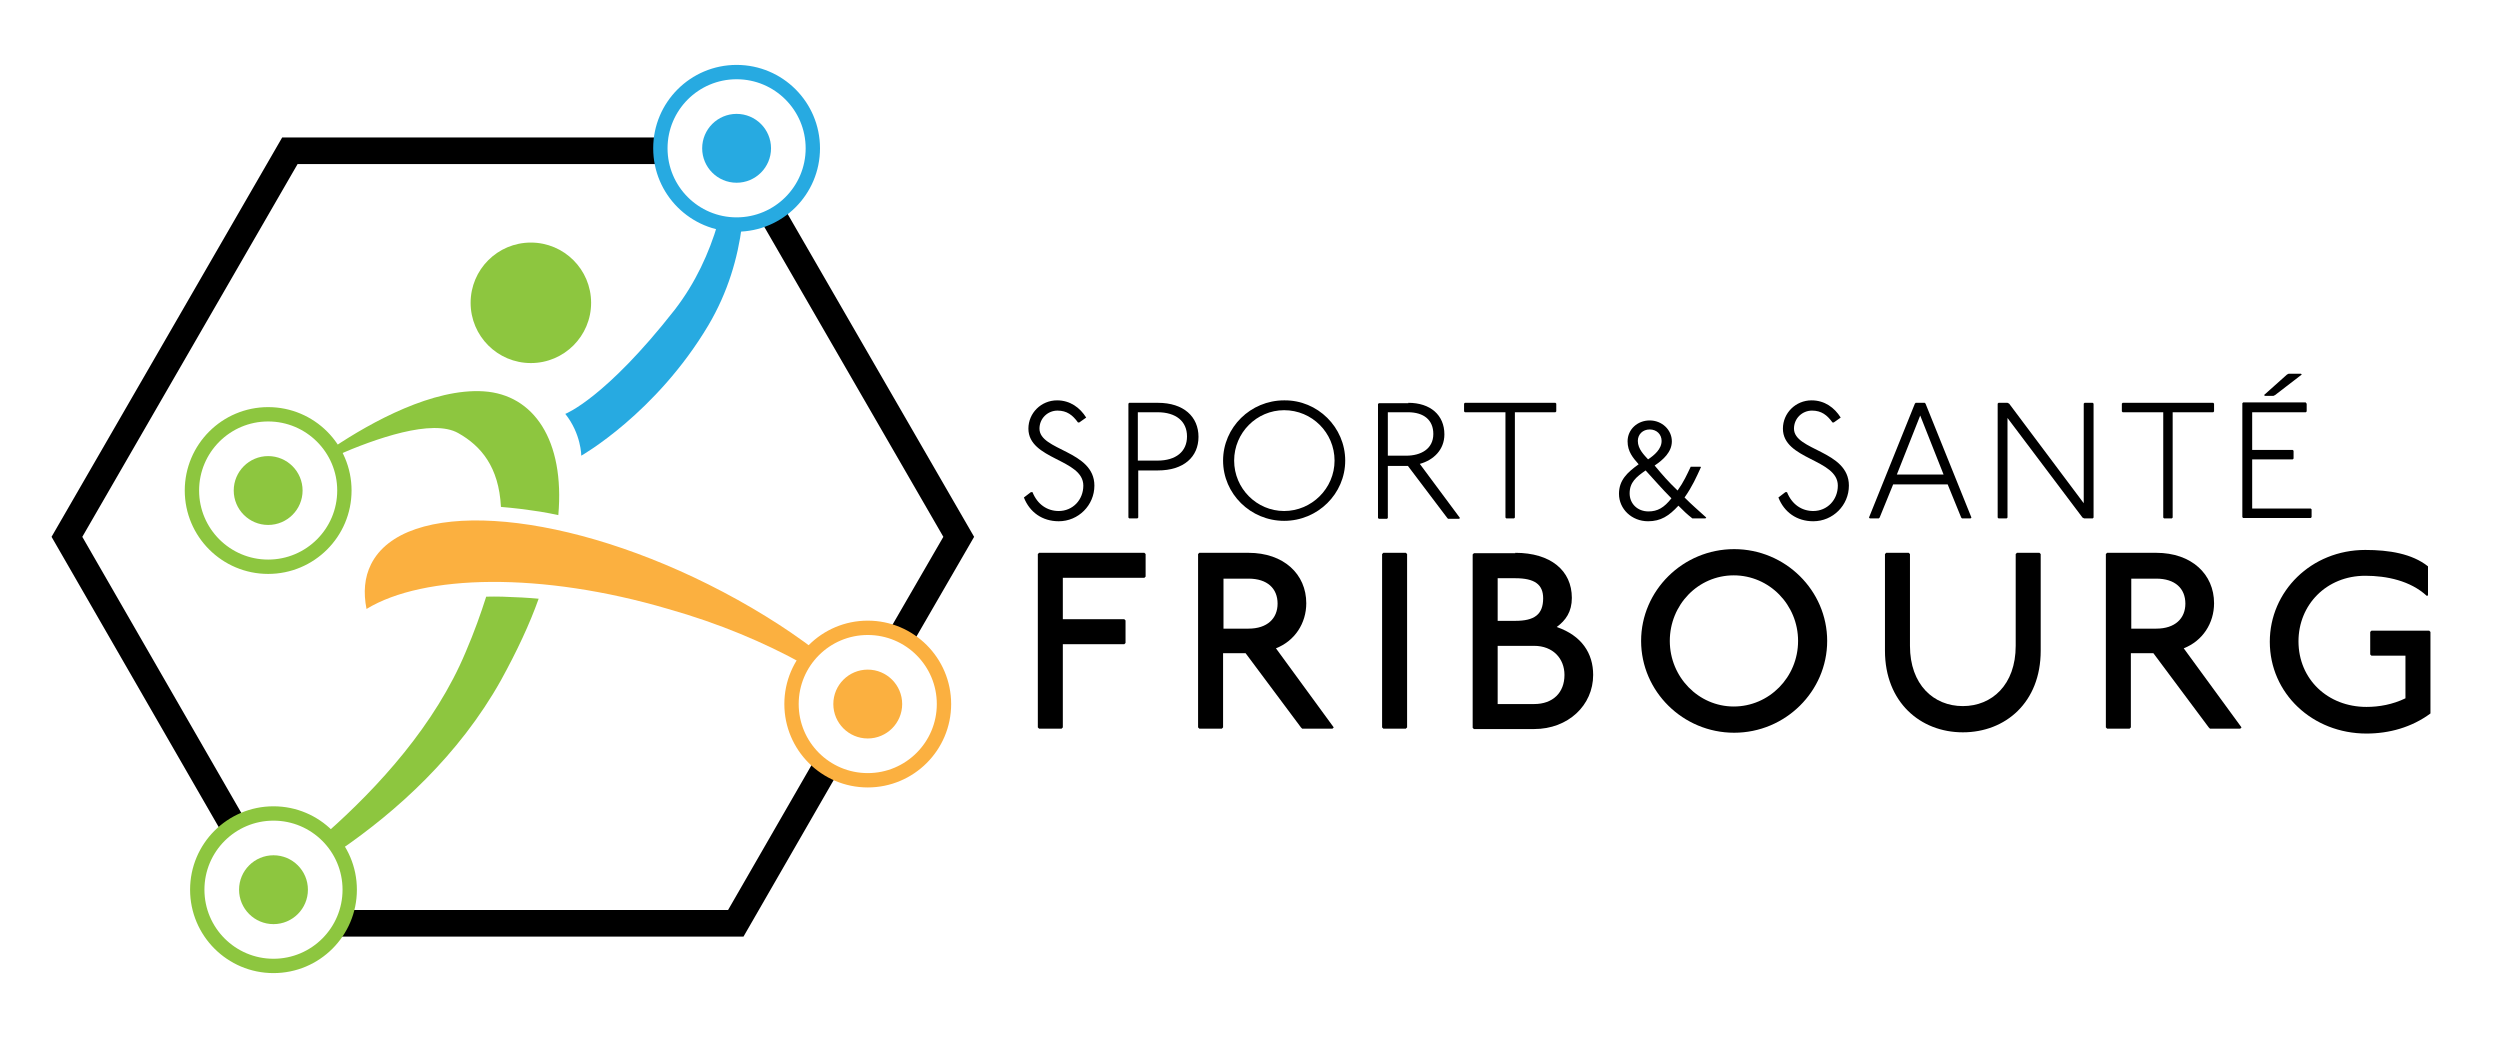 <?xml version="1.0" encoding="UTF-8" standalone="no"?>
<!DOCTYPE svg PUBLIC "-//W3C//DTD SVG 1.1//EN" "http://www.w3.org/Graphics/SVG/1.1/DTD/svg11.dtd">
<svg width="100%" height="100%" viewBox="0 0 610 258" version="1.1" xmlns="http://www.w3.org/2000/svg" xmlns:xlink="http://www.w3.org/1999/xlink" xml:space="preserve" xmlns:serif="http://www.serif.com/" style="fill-rule:evenodd;clip-rule:evenodd;stroke-miterlimit:10;">
    <g id="Text_vectoriell" transform="matrix(1,0,0,1,2.931,-14.913)">
        <g>
            <path d="M260.1,118C258.8,116.2 257.4,115.1 255.1,115.1C252.7,115.1 250.7,117 250.7,119.5C250.7,124.9 264.1,124.8 264.1,133.4C264.1,138.2 260.2,142.1 255.4,142.1C251.4,142.1 248.3,139.9 246.9,136.3L248.6,135L249,135C250.2,138 252.6,139.6 255.4,139.6C258.8,139.6 261.4,136.9 261.4,133.4C261.4,126.9 248,127.1 248,119.5C248,115.7 251.1,112.6 255,112.6C258.2,112.6 260.6,114.4 262.1,116.8L260.4,118L260.1,118Z" style="fill-rule:nonzero;"/>
            <path d="M279.6,113.2C285.9,113.2 289.5,116.6 289.5,121.5C289.5,126.4 285.9,129.7 279.6,129.7L274.8,129.7L274.8,141.2L274.6,141.4L272.6,141.4L272.4,141.2L272.4,113.4L272.6,113.2L279.6,113.2ZM274.7,127.3L279.5,127.3C284,127.3 286.7,125.1 286.7,121.4C286.7,117.7 284,115.5 279.5,115.5L274.7,115.5L274.7,127.3Z" style="fill-rule:nonzero;"/>
            <path d="M325.3,127.3C325.3,135.4 318.6,142 310.4,142C302.2,142 295.5,135.4 295.5,127.3C295.5,119.2 302.2,112.6 310.4,112.6C318.6,112.5 325.3,119.2 325.3,127.3ZM298.2,127.3C298.2,134.1 303.7,139.6 310.4,139.6C317.1,139.6 322.7,134.1 322.7,127.3C322.7,120.5 317.2,115 310.4,115C303.7,115 298.2,120.5 298.2,127.3Z" style="fill-rule:nonzero;"/>
            <path d="M340.7,113.2C346.1,113.2 349.5,116.2 349.5,120.9C349.5,124.7 346.8,127.2 343.5,128.1L353.3,141.3L353.1,141.5L350.4,141.5L350.2,141.3L340.6,128.6L335.7,128.6L335.7,141.3L335.5,141.5L333.5,141.5L333.3,141.3L333.3,113.5L333.5,113.3L340.7,113.3L340.7,113.2ZM335.7,126.1L340.2,126.1C343.7,126.1 346.8,124.5 346.8,120.8C346.8,117.4 344.5,115.5 340.6,115.5L335.7,115.5L335.7,126.1Z" style="fill-rule:nonzero;"/>
            <path d="M376.6,113.2L376.8,113.4L376.8,115.3L376.6,115.5L366.7,115.5L366.7,141.2L366.5,141.4L364.6,141.4L364.4,141.2L364.4,115.5L354.5,115.5L354.3,115.3L354.3,113.4L354.5,113.2L376.6,113.2Z" style="fill-rule:nonzero;"/>
            <path d="M412.1,128.9C411,131.3 410,133.6 408.1,136.3C410.1,138.3 411.1,139.1 413.4,141.2L413.2,141.4L410,141.4C408.5,140.2 408.1,139.8 406.6,138.3C404.3,140.8 402.3,142.1 399.2,142.1C395.2,142.1 392.1,139.1 392.1,135.4C392.1,132.1 394.1,130.2 396.9,128.2C395.5,126.6 394.2,125.1 394.2,122.6C394.2,119.7 396.6,117.5 399.6,117.5C402.6,117.5 405,119.8 405,122.6C405,125.2 402.9,127.1 400.8,128.5C402.8,130.9 404.1,132.4 406.4,134.6C407.9,132.5 408.7,130.7 409.6,128.8L412,128.8L412.1,128.9ZM394.7,135.3C394.7,137.8 396.6,139.7 399.3,139.7C401.5,139.7 403.1,138.8 404.9,136.5C402.6,134.2 400.9,132.2 398.6,129.7C396.3,131.3 394.7,132.6 394.7,135.3ZM402.5,122.5C402.5,120.9 401.3,119.7 399.6,119.7C397.9,119.7 396.7,120.9 396.7,122.5C396.7,124.5 398.3,126 399.2,127C400.7,126 402.5,124.5 402.5,122.5Z" style="fill-rule:nonzero;"/>
            <path d="M444.2,118C442.9,116.2 441.5,115.1 439.2,115.1C436.8,115.1 434.8,117 434.8,119.5C434.8,124.9 448.2,124.8 448.2,133.4C448.2,138.2 444.3,142.1 439.5,142.1C435.5,142.1 432.4,139.9 431,136.3L432.7,135L433.1,135C434.3,138 436.7,139.6 439.5,139.6C442.9,139.6 445.5,136.9 445.5,133.4C445.5,126.9 432.1,127.1 432.1,119.5C432.1,115.7 435.2,112.6 439.1,112.6C442.3,112.6 444.7,114.4 446.2,116.8L444.5,118L444.2,118Z" style="fill-rule:nonzero;"/>
            <path d="M466.7,113.2L466.9,113.4L478.1,141.2L477.9,141.4L475.8,141.4L475.6,141.2L472.3,133.1L459,133.1L455.7,141.2L455.5,141.4L453.3,141.4L453.1,141.2L464.3,113.4L464.5,113.2L466.7,113.2ZM459.9,130.7L471.3,130.7L465.6,116.3L459.9,130.7Z" style="fill-rule:nonzero;"/>
            <path d="M486.9,113.2L487.3,113.4L505.5,137.7L505.5,113.4L505.7,113.2L507.7,113.2L507.9,113.4L507.9,141.2L507.7,141.4L505.6,141.4L505.2,141.2L486.9,116.9L486.9,141.2L486.7,141.4L484.7,141.4L484.5,141.2L484.5,113.4L484.7,113.2L486.9,113.2Z" style="fill-rule:nonzero;"/>
            <path d="M537.1,113.2L537.3,113.4L537.3,115.3L537.1,115.5L527.2,115.5L527.2,141.2L527,141.4L525.1,141.4L524.9,141.2L524.9,115.5L515,115.5L514.8,115.3L514.8,113.4L515,113.2L537.1,113.2Z" style="fill-rule:nonzero;"/>
            <path d="M559.7,113.2L559.9,113.4L559.9,115.3L559.7,115.5L546.6,115.5L546.6,124.7L556.5,124.7L556.7,124.9L556.7,126.8L556.5,127L546.6,127L546.6,139L560.9,139L561.1,139.2L561.1,141.1L560.9,141.3L544.4,141.3L544.2,141.1L544.2,113.3L544.4,113.1L559.7,113.1L559.7,113.2ZM558.5,106.1L558.7,106.3L552.2,111.3L551.8,111.5L549.7,111.5L549.5,111.3L555.1,106.3L555.5,106.1L558.5,106.1Z" style="fill-rule:nonzero;"/>
        </g>
        <g>
            <path d="M276.3,149.8L276.6,150.1L276.6,155.6L276.3,155.9L256.4,155.9L256.4,166L271.4,166L271.7,166.3L271.7,171.8L271.4,172.1L256.4,172.1L256.4,192.4L256.1,192.7L250.6,192.7L250.3,192.4L250.3,150.1L250.6,149.8L276.3,149.8Z" style="fill-rule:nonzero;"/>
            <path d="M301.7,149.8C310.3,149.8 315.8,155 315.8,162.1C315.8,167 313,171.3 308.4,173.1L322.5,192.4L322.2,192.7L314.8,192.7L314.5,192.4L301,174.3L295.5,174.3L295.5,192.4L295.2,192.7L289.7,192.7L289.4,192.4L289.4,150.1L289.7,149.8L301.7,149.8ZM295.6,168.3L301.7,168.3C306.3,168.3 308.8,165.8 308.8,162.2C308.8,158.5 306.3,156.1 301.7,156.1L295.6,156.1L295.6,168.3Z" style="fill-rule:nonzero;"/>
            <path d="M340.1,149.8L340.4,150.1L340.4,192.4L340.1,192.7L334.6,192.7L334.3,192.4L334.3,150.1L334.6,149.8L340.1,149.8Z" style="fill-rule:nonzero;"/>
            <path d="M366.8,149.8C375.4,149.8 380.6,154.1 380.6,160.8C380.6,164.2 379.1,166.3 376.9,167.9C383,170 385.8,174.3 385.8,179.6C385.8,187 379.7,192.8 371.4,192.8L356.7,192.8L356.4,192.5L356.4,150.2L356.7,149.9L366.8,149.9L366.8,149.8ZM362.5,166.4L366.8,166.4C371.4,166.4 373.6,164.9 373.6,160.9C373.6,157.5 371.5,156 366.8,156L362.5,156L362.5,166.4ZM362.5,186.7L371.4,186.7C376,186.7 378.8,183.9 378.8,179.6C378.8,175.6 376,172.5 371.4,172.5L362.5,172.5L362.5,186.7Z" style="fill-rule:nonzero;"/>
            <path d="M442.9,171.3C442.9,183.6 432.7,193.7 420.2,193.7C407.7,193.7 397.5,183.6 397.5,171.3C397.5,159 407.7,148.9 420.2,148.9C432.7,148.9 442.9,159 442.9,171.3ZM404.5,171.3C404.5,180.1 411.5,187.3 420.1,187.3C428.7,187.3 435.8,180.2 435.8,171.3C435.8,162.5 428.8,155.3 420.1,155.3C411.4,155.3 404.5,162.5 404.5,171.3Z" style="fill-rule:nonzero;"/>
            <path d="M462.8,149.8L463.1,150.1L463.1,172.5C463.1,182 468.9,187.2 476,187.2C483.1,187.2 488.9,182 488.9,172.5L488.9,150.1L489.2,149.8L494.7,149.8L495,150.1L495,173.7C495,186.3 486.4,193.6 476,193.6C465.6,193.6 457,186.2 457,173.7L457,150.1L457.3,149.8L462.8,149.8Z" style="fill-rule:nonzero;"/>
            <path d="M523.2,149.8C531.8,149.8 537.3,155 537.3,162.1C537.3,167 534.5,171.3 529.9,173.1L544,192.4L543.7,192.7L536.3,192.7L536,192.4L522.5,174.3L517,174.3L517,192.4L516.7,192.7L511.2,192.7L510.9,192.4L510.9,150.1L511.2,149.8L523.2,149.8ZM517.1,168.3L523.2,168.3C527.8,168.3 530.3,165.8 530.3,162.2C530.3,158.5 527.8,156.1 523.2,156.1L517.1,156.1L517.1,168.3Z" style="fill-rule:nonzero;"/>
            <path d="M589.2,160.3C585.2,156.6 579.4,155.4 574.2,155.4C564.7,155.4 557.9,162.5 557.9,171.4C557.9,180.6 565,187.4 574.5,187.4C577.6,187.4 580.9,186.8 584,185.3L584,174.9L575.7,174.9L575.4,174.6L575.4,169.1L575.7,168.8L589.8,168.8L590.1,169.1L590.1,189C585.5,192.4 580,193.9 574.5,193.9C561.3,193.9 550.9,184.1 550.9,171.5C550.9,159.2 561,149.1 574.2,149.1C580,149.1 585.6,150 589.5,153.1L589.5,160.2L589.2,160.3Z" style="fill-rule:nonzero;"/>
        </g>
    </g>
    <g id="Logo" transform="matrix(1,0,0,1,2.931,-14.913)">
        <circle cx="126.6" cy="88.8" r="14.7" style="fill:rgb(141,198,63);"/>
        <path d="M76.7,218.2C89.5,206.9 103.3,191.7 110.7,174C112.8,169.1 114.4,164.6 115.7,160.5C115.7,160.5 118.7,160.4 122,160.6C125.4,160.7 128.5,161 128.5,161C126.3,167.2 123.2,173.8 119.3,180.9C109,199.3 93.8,212.9 80.1,222.3L76.7,218.2Z" style="fill:rgb(141,198,63);fill-rule:nonzero;"/>
        <g>
            <path d="M193,176.9L196.2,173.7C188.6,167.9 179.7,162.4 169.9,157.5C132.4,138.8 95.6,136.6 87.6,152.6C86,155.8 85.7,159.5 86.5,163.5C100.4,155 129.2,154.4 160.1,163.5C172.5,167 183.6,171.7 193,176.9" style="fill:rgb(251,176,64);fill-rule:nonzero;"/>
        </g>
        <path d="M178.1,70C177.1,77.8 174.7,86.2 169.9,94.3C157.1,115.8 138.9,126.1 138.9,126.1C138.9,126.1 138.9,120.8 135,115.9C135,115.9 144.7,112.2 161.7,90.5C166.8,83.9 170.1,76.6 172.2,69.5L178.1,70Z" style="fill:rgb(39,170,225);fill-rule:nonzero;"/>
        <path d="M217,170.1L231,145.9L186,68" style="fill:none;fill-rule:nonzero;stroke:black;stroke-width:6.5px;"/>
        <path d="M80.3,240.2L176.6,240.2L198.2,202.7" style="fill:none;fill-rule:nonzero;stroke:black;stroke-width:6.5px;"/>
        <path d="M157.8,51.7L67.8,51.7L13.4,145.9L53.6,215.7" style="fill:none;fill-rule:nonzero;stroke:black;stroke-width:6.5px;"/>
        <g>
            <circle cx="208.8" cy="186.7" r="18.6" style="fill:none;stroke:rgb(251,176,64);stroke-width:3.5px;"/>
            <circle cx="208.8" cy="186.7" r="8.4" style="fill:rgb(251,176,64);"/>
        </g>
        <g>
            <circle cx="63.8" cy="232" r="18.6" style="fill:none;stroke:rgb(141,198,63);stroke-width:3.5px;"/>
            <circle cx="63.8" cy="232" r="8.4" style="fill:rgb(141,198,63);"/>
        </g>
        <g>
            <circle cx="62.5" cy="134.6" r="18.6" style="fill:none;stroke:rgb(141,198,63);stroke-width:3.5px;"/>
            <circle cx="62.5" cy="134.6" r="8.4" style="fill:rgb(141,198,63);"/>
        </g>
        <g>
            <circle cx="176.8" cy="51.1" r="18.6" style="fill:none;stroke:rgb(39,170,225);stroke-width:3.5px;"/>
            <circle cx="176.8" cy="51.1" r="8.4" style="fill:rgb(39,170,225);"/>
        </g>
        <path d="M79.1,126.1L78.4,124.1C87.8,117.8 102.8,109.6 115.1,110.4C127.3,111.2 134.9,122.3 133.3,140.6C133.3,140.6 129.7,139.8 126.4,139.4C123.1,138.9 119.3,138.6 119.3,138.6C118.8,128.8 114.4,123.7 108.9,120.6C102.6,117 88.7,121.9 79.1,126.1" style="fill:rgb(141,198,63);fill-rule:nonzero;"/>
    </g>
</svg>

